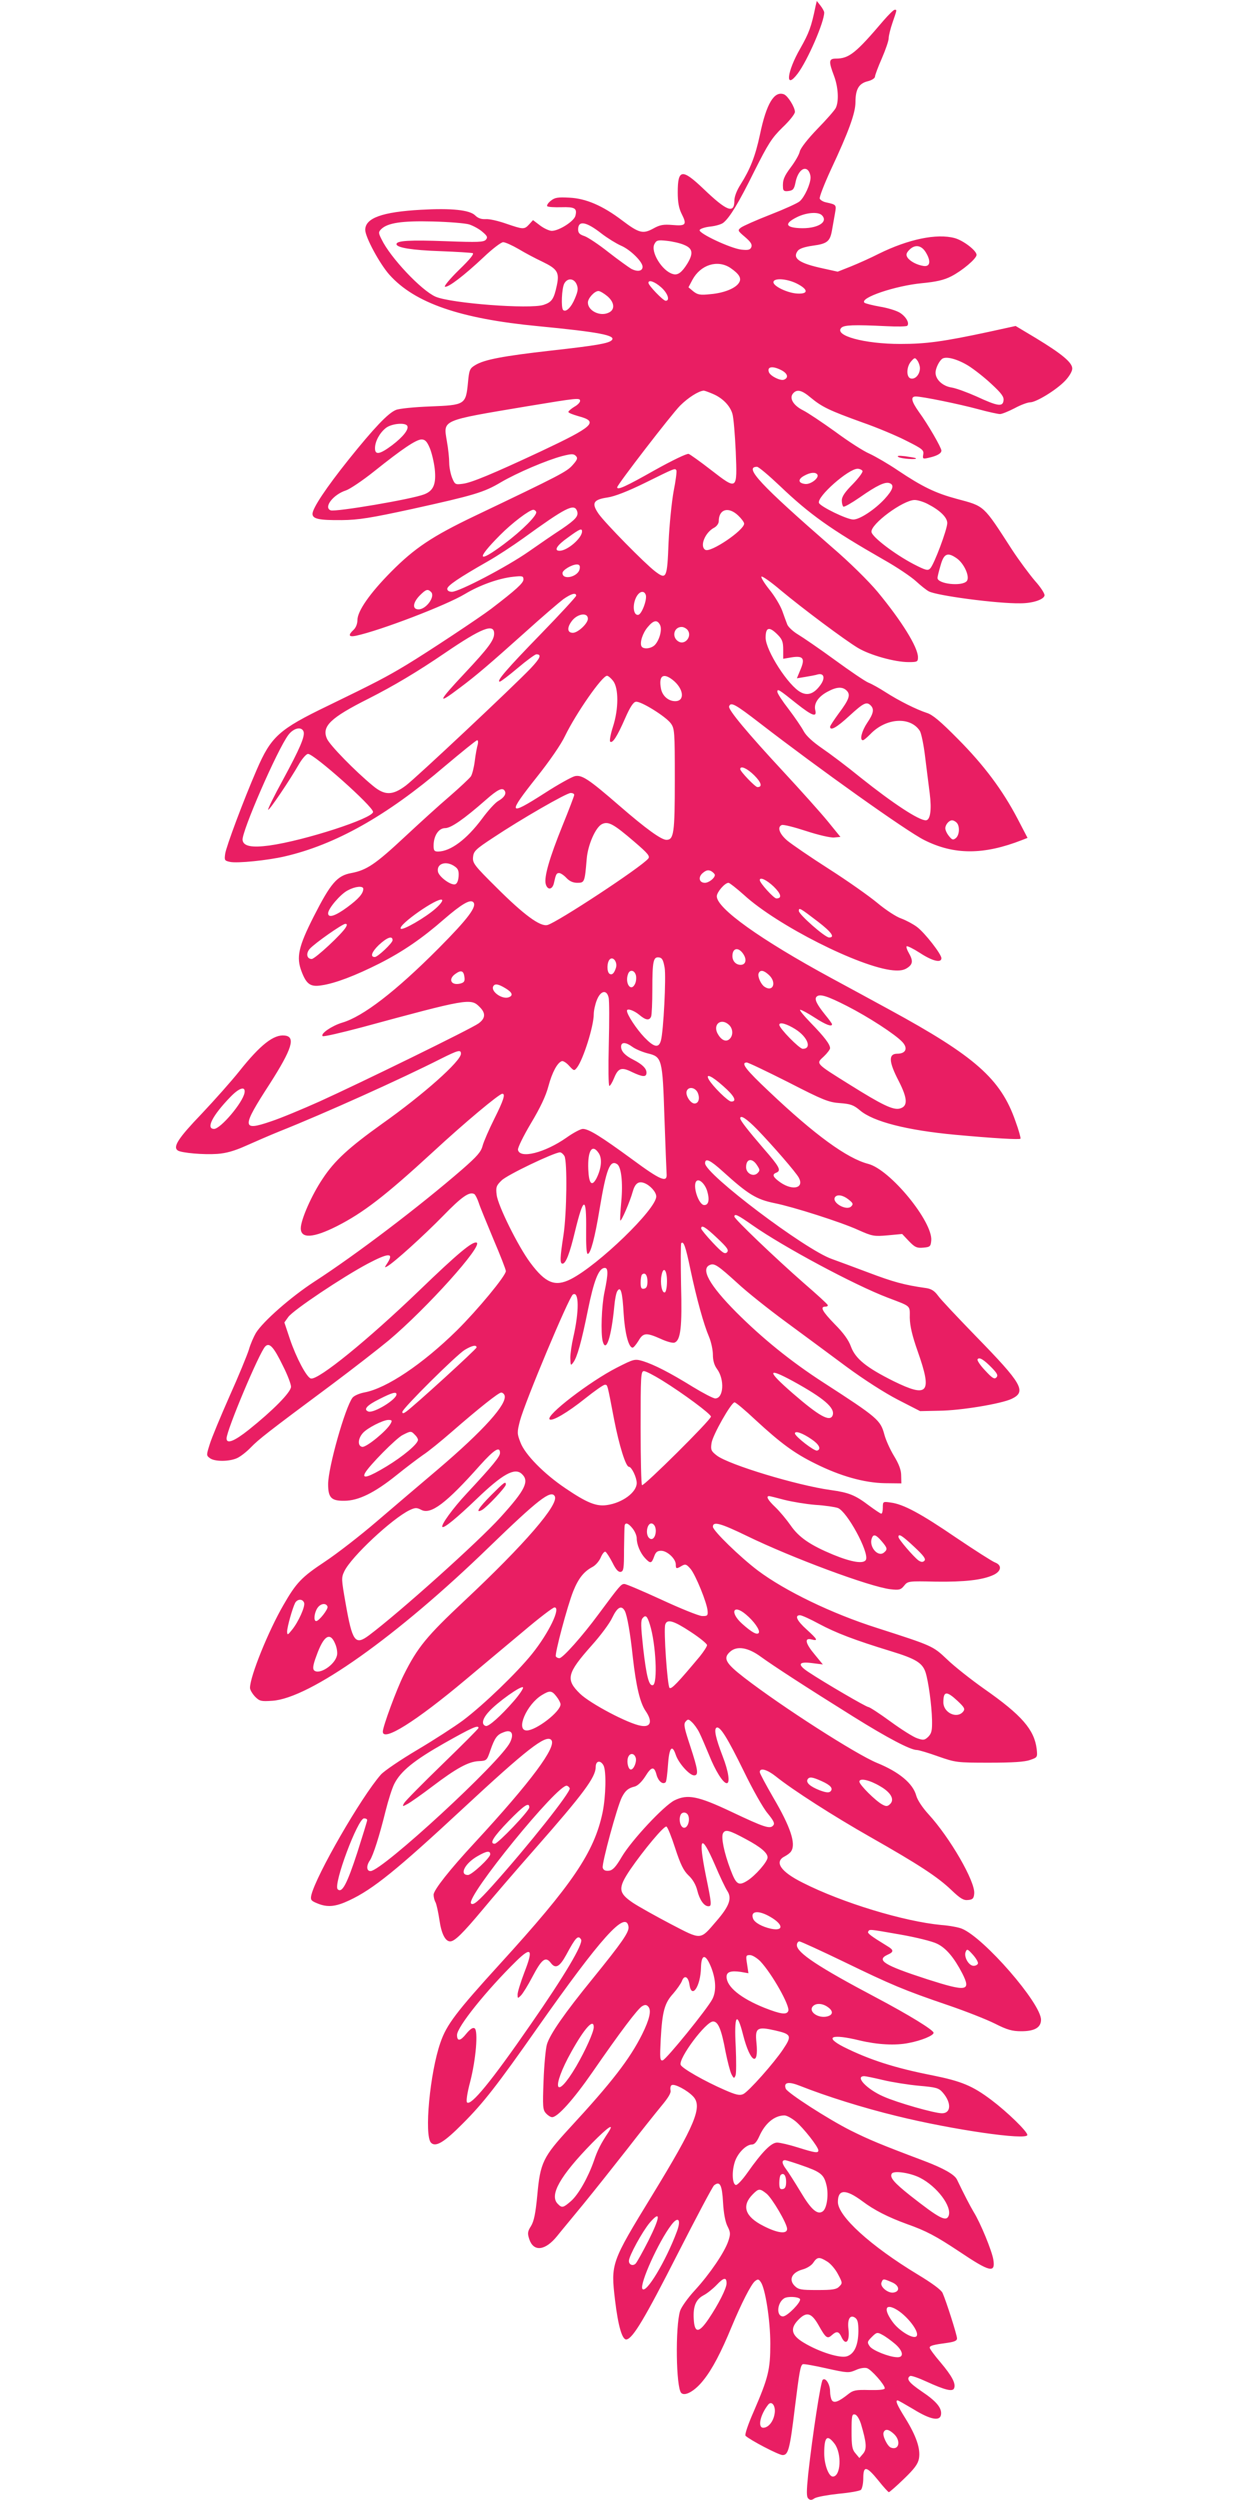 <?xml version="1.0" standalone="no"?>
<!DOCTYPE svg PUBLIC "-//W3C//DTD SVG 20010904//EN"
 "http://www.w3.org/TR/2001/REC-SVG-20010904/DTD/svg10.dtd">
<svg version="1.0" xmlns="http://www.w3.org/2000/svg"
 width="640pt" height="1280pt" viewBox="0 0 640 1280"
 preserveAspectRatio="xMidYMid meet">
<g transform="translate(0,1280) scale(0.1,-0.1)"
fill="#e91e63" stroke="none">
<path d="M4176 12770 c-22 -108 -34 -139 -78 -217 -70 -121 -80 -217 -14 -130
50 66 136 263 136 313 0 6 -9 22 -19 35 l-19 24 -6 -25z"/>
<path d="M4523 12694 c-141 -166 -176 -194 -243 -194 -37 0 -38 -14 -10 -88
22 -58 26 -131 9 -165 -6 -12 -48 -60 -94 -107 -50 -52 -85 -97 -90 -115 -3
-16 -24 -52 -45 -80 -36 -48 -44 -67 -41 -108 1 -14 8 -18 28 -15 23 3 29 9
36 44 10 52 40 83 62 64 8 -7 15 -24 15 -39 0 -33 -31 -101 -56 -122 -10 -9
-78 -40 -150 -68 -72 -28 -139 -58 -150 -66 -18 -14 -18 -16 20 -48 29 -25 38
-38 33 -52 -6 -14 -15 -17 -52 -13 -56 7 -218 83 -213 100 3 7 27 15 55 18 28
3 58 12 67 20 33 27 78 101 158 263 71 141 89 170 144 224 35 33 64 69 64 80
0 24 -36 82 -56 90 -50 19 -90 -47 -123 -206 -24 -112 -50 -177 -99 -255 -20
-31 -32 -63 -32 -83 0 -69 -38 -55 -157 59 -111 106 -133 103 -133 -17 0 -51
6 -82 20 -110 28 -55 22 -63 -46 -57 -47 4 -65 1 -99 -18 -53 -29 -73 -24
-159 41 -100 76 -186 113 -271 117 -59 3 -74 1 -95 -16 -14 -11 -22 -24 -18
-28 4 -4 37 -6 72 -5 69 2 82 -5 72 -44 -7 -28 -84 -77 -121 -77 -12 0 -39 12
-59 27 l-37 28 -20 -22 c-25 -27 -30 -26 -118 4 -40 14 -87 25 -105 23 -22 -1
-39 5 -53 19 -28 28 -121 38 -278 29 -197 -11 -285 -42 -285 -103 0 -37 74
-174 124 -230 130 -145 363 -225 761 -263 310 -30 402 -47 377 -72 -16 -16
-77 -27 -311 -53 -246 -28 -341 -46 -387 -74 -29 -17 -32 -25 -38 -90 -11
-113 -15 -115 -193 -122 -81 -3 -161 -11 -176 -18 -40 -16 -112 -92 -242 -254
-115 -144 -185 -249 -185 -278 0 -26 34 -33 150 -32 87 1 148 11 360 57 317
70 368 85 455 137 82 48 234 113 314 134 47 12 58 12 69 1 11 -11 9 -19 -16
-47 -30 -34 -60 -50 -504 -262 -215 -103 -305 -163 -425 -284 -110 -111 -173
-202 -173 -248 0 -19 -8 -39 -20 -50 -29 -27 -25 -38 13 -30 125 27 462 156
558 214 75 45 172 80 247 88 47 5 52 4 52 -14 0 -18 -37 -52 -165 -150 -59
-45 -326 -222 -432 -286 -106 -64 -162 -93 -403 -210 -253 -122 -292 -158
-366 -329 -68 -157 -156 -393 -161 -429 -5 -34 -3 -36 25 -42 37 -8 193 8 279
28 260 60 523 208 818 460 88 74 163 135 168 135 5 0 6 -10 3 -22 -4 -13 -11
-50 -15 -83 -4 -33 -13 -69 -20 -80 -8 -11 -57 -57 -110 -103 -53 -45 -156
-139 -230 -208 -150 -140 -194 -169 -272 -184 -73 -13 -106 -52 -193 -223 -78
-154 -90 -208 -62 -281 25 -66 46 -80 102 -71 70 10 174 50 297 112 120 61
219 129 331 227 88 76 133 103 149 87 21 -21 -26 -84 -178 -237 -220 -221
-387 -349 -493 -380 -53 -16 -113 -57 -100 -69 4 -4 94 17 200 45 541 147 559
150 603 105 33 -32 31 -59 -5 -85 -37 -27 -601 -303 -815 -400 -85 -38 -197
-85 -249 -102 -149 -51 -150 -31 -4 194 113 177 133 240 76 246 -56 7 -125
-47 -233 -183 -39 -49 -126 -147 -193 -218 -120 -125 -149 -170 -121 -188 20
-12 131 -22 201 -17 45 3 88 15 148 42 47 21 123 54 170 73 231 92 624 269
827 372 90 45 103 48 103 26 0 -38 -192 -209 -404 -359 -169 -121 -243 -188
-304 -281 -56 -83 -112 -210 -112 -254 0 -54 64 -50 185 11 135 69 244 152
494 382 160 148 337 296 353 296 17 0 6 -34 -41 -128 -27 -54 -54 -116 -60
-138 -8 -32 -29 -55 -103 -120 -219 -190 -545 -438 -760 -577 -118 -77 -261
-202 -298 -262 -11 -19 -28 -57 -36 -86 -9 -28 -53 -136 -99 -238 -45 -102
-91 -212 -101 -245 -18 -57 -18 -58 1 -72 24 -18 97 -18 138 0 18 8 50 33 71
55 41 42 81 74 416 323 107 80 238 182 290 225 195 164 487 489 450 501 -21 7
-95 -54 -294 -246 -262 -252 -515 -458 -554 -450 -21 4 -75 105 -108 203 l-28
84 20 28 c26 36 279 205 407 273 106 56 135 57 101 4 -16 -24 -16 -26 -2 -18
35 19 187 157 286 258 96 99 136 127 161 112 5 -4 15 -23 22 -44 6 -20 41
-104 75 -186 35 -82 64 -156 64 -164 0 -24 -145 -199 -251 -304 -176 -173
-360 -296 -472 -317 -27 -5 -54 -17 -62 -27 -38 -50 -125 -358 -125 -443 0
-69 16 -86 83 -85 72 0 155 41 267 131 47 38 108 84 135 103 28 18 94 72 148
119 140 122 240 201 253 201 7 0 14 -6 17 -13 17 -43 -106 -180 -342 -381 -85
-72 -225 -191 -310 -264 -86 -74 -206 -167 -268 -208 -119 -79 -146 -107 -212
-222 -77 -133 -171 -365 -171 -424 0 -10 12 -30 26 -45 23 -23 31 -25 88 -21
191 12 639 330 1111 788 249 241 315 293 335 260 25 -40 -154 -247 -462 -536
-194 -182 -240 -238 -311 -380 -36 -72 -107 -264 -107 -290 0 -54 169 52 424
266 82 69 215 180 295 247 80 68 152 123 160 123 34 0 -29 -131 -115 -238 -77
-96 -247 -260 -353 -340 -43 -32 -148 -100 -234 -151 -86 -51 -170 -108 -187
-127 -101 -115 -332 -516 -356 -617 -5 -24 -2 -29 30 -42 52 -22 94 -18 164
15 122 57 244 156 582 470 324 301 424 380 452 352 32 -32 -103 -214 -392
-527 -127 -137 -210 -242 -210 -266 0 -11 4 -29 10 -39 5 -10 14 -51 20 -91
10 -70 30 -109 55 -109 23 0 65 42 163 159 53 64 175 206 272 316 248 282 310
366 310 418 0 32 24 37 40 8 15 -29 12 -159 -5 -242 -43 -203 -154 -367 -525
-774 -224 -246 -274 -312 -305 -403 -54 -154 -84 -477 -48 -513 24 -24 68 3
163 99 105 105 176 196 380 487 327 465 455 608 468 520 4 -27 -34 -81 -183
-265 -145 -178 -220 -286 -235 -338 -6 -21 -14 -103 -17 -185 -5 -133 -4 -149
12 -167 10 -11 24 -20 32 -20 28 0 109 90 206 230 143 207 234 328 256 339 14
8 22 7 31 -4 16 -19 5 -65 -32 -140 -64 -128 -156 -247 -372 -481 -136 -148
-150 -177 -165 -343 -9 -94 -17 -133 -32 -158 -18 -28 -19 -38 -9 -68 22 -66
82 -59 143 17 19 24 80 97 134 163 54 66 154 192 223 280 68 88 148 188 176
222 36 43 51 68 47 81 -2 11 0 23 6 26 14 9 80 -26 110 -58 49 -52 11 -144
-210 -506 -211 -345 -212 -349 -190 -537 16 -134 37 -205 59 -201 33 6 94 109
262 439 95 186 178 343 186 350 30 24 41 3 46 -88 3 -56 12 -101 23 -122 15
-30 16 -39 4 -75 -19 -57 -94 -168 -172 -253 -36 -39 -69 -86 -75 -105 -25
-82 -21 -393 6 -420 19 -19 71 11 114 66 45 56 90 142 144 273 50 120 99 216
119 233 15 12 19 12 30 -4 23 -31 49 -196 49 -316 0 -133 -10 -173 -85 -347
-28 -63 -47 -119 -42 -124 21 -21 170 -99 190 -99 29 0 37 29 63 245 23 184
28 213 40 220 4 3 59 -7 121 -21 108 -24 115 -24 150 -9 21 10 46 14 58 10 22
-7 91 -85 91 -103 0 -7 -27 -10 -79 -9 -69 2 -83 -1 -108 -21 -49 -39 -73 -48
-84 -31 -5 8 -9 28 -9 45 0 37 -24 74 -38 59 -10 -10 -52 -282 -74 -482 -9
-89 -9 -116 0 -125 10 -10 17 -10 33 1 12 7 67 17 123 23 55 5 107 14 114 20
6 6 12 32 12 59 0 66 16 64 77 -11 26 -33 51 -60 54 -60 3 0 38 30 77 68 53
51 72 76 77 104 9 49 -13 115 -70 207 -43 69 -52 91 -39 91 3 0 40 -21 82 -46
86 -53 135 -62 140 -27 5 34 -23 68 -99 119 -66 45 -81 65 -59 79 5 3 43 -10
84 -29 94 -43 134 -53 141 -34 10 24 -11 63 -69 132 -31 36 -56 70 -56 76 0
10 18 15 93 25 34 5 47 11 47 22 0 18 -56 193 -74 233 -7 16 -55 51 -128 95
-241 146 -408 298 -408 371 0 66 40 67 125 4 61 -46 132 -82 228 -117 99 -35
148 -61 270 -142 155 -104 184 -111 173 -41 -7 45 -66 189 -101 245 -20 34
-48 88 -85 165 -12 26 -68 58 -168 96 -231 87 -282 109 -377 156 -115 58 -323
192 -332 214 -12 33 14 38 74 14 134 -53 321 -112 494 -154 283 -70 669 -126
669 -97 0 18 -103 118 -184 179 -97 73 -153 96 -301 126 -194 38 -324 80 -456
146 -101 52 -62 68 82 33 92 -22 184 -27 252 -13 64 12 127 38 127 52 0 14
-125 91 -297 182 -293 155 -403 228 -403 267 0 10 6 19 13 19 6 0 109 -47 227
-104 243 -118 309 -146 535 -223 88 -30 195 -72 239 -94 63 -32 89 -39 135
-39 68 0 101 19 101 59 0 84 -292 420 -405 466 -16 7 -64 16 -105 19 -192 18
-508 114 -709 216 -115 57 -149 108 -92 136 13 7 28 18 32 26 25 38 -4 125
-91 273 -38 66 -70 125 -70 132 0 24 38 13 82 -22 87 -70 298 -205 483 -310
250 -142 346 -205 416 -272 46 -44 63 -54 86 -51 23 2 29 8 31 33 6 61 -124
286 -234 406 -31 34 -57 73 -63 96 -17 62 -88 121 -201 167 -107 44 -486 287
-679 436 -97 75 -110 100 -73 133 35 32 93 22 158 -26 65 -47 226 -152 476
-308 170 -106 289 -169 322 -169 10 0 60 -15 110 -33 89 -31 95 -32 261 -32
118 0 182 4 209 14 38 13 38 14 34 55 -12 100 -76 174 -269 309 -68 48 -154
116 -190 151 -73 69 -73 69 -359 161 -230 73 -470 189 -610 294 -90 68 -230
204 -230 224 0 29 38 19 174 -47 230 -112 628 -260 735 -273 45 -5 53 -3 70
18 19 24 22 24 162 21 147 -2 240 8 297 35 39 19 43 49 7 63 -14 5 -103 62
-198 126 -183 125 -272 173 -337 181 -39 6 -40 5 -40 -26 0 -17 -3 -31 -8 -31
-4 0 -32 19 -62 41 -71 54 -103 67 -197 80 -173 24 -519 129 -582 176 -30 23
-33 30 -28 64 5 40 101 209 118 209 6 0 54 -40 107 -90 129 -119 199 -171 307
-224 128 -64 250 -98 355 -100 l85 -1 -1 41 c0 28 -12 59 -37 100 -20 33 -42
82 -49 109 -20 74 -33 86 -313 267 -167 108 -312 226 -445 359 -139 140 -185
224 -134 243 22 9 41 -4 139 -93 48 -45 160 -134 247 -198 88 -65 228 -168
311 -230 91 -67 197 -135 265 -170 l113 -58 97 2 c112 1 320 36 372 61 77 37
54 77 -184 321 -94 97 -182 190 -194 208 -17 23 -33 34 -60 38 -114 16 -170
32 -297 80 -77 29 -161 60 -186 69 -137 48 -649 435 -649 490 0 29 26 17 91
-42 130 -118 172 -143 264 -162 96 -19 343 -98 428 -137 74 -33 82 -34 152
-28 l74 7 35 -37 c30 -31 40 -36 73 -33 35 3 38 6 41 36 9 96 -210 364 -323
393 -108 28 -273 148 -507 370 -119 112 -147 148 -115 149 6 1 102 -45 213
-101 179 -92 207 -103 265 -107 54 -4 70 -10 102 -37 68 -58 240 -102 487
-125 196 -18 331 -26 335 -20 2 3 -9 44 -26 90 -75 216 -207 332 -644 570 -93
51 -228 124 -300 163 -361 196 -585 356 -585 418 0 21 41 69 60 69 5 0 41 -28
79 -62 170 -156 594 -370 763 -386 34 -3 55 0 73 12 29 19 31 37 8 77 -9 15
-14 31 -11 34 3 3 34 -12 68 -34 64 -42 110 -53 110 -27 0 21 -85 130 -125
160 -20 15 -56 34 -80 43 -25 8 -80 44 -123 80 -42 35 -154 114 -248 174 -94
60 -190 126 -213 145 -41 35 -53 70 -28 80 8 3 64 -11 125 -31 61 -20 125 -35
143 -33 l32 3 -65 80 c-36 44 -139 159 -228 255 -181 195 -283 317 -277 333 8
25 31 12 158 -86 299 -231 749 -552 841 -598 153 -77 304 -77 501 0 l28 11
-51 98 c-77 147 -172 274 -305 408 -89 90 -130 125 -160 134 -52 17 -141 61
-211 106 -31 20 -70 42 -88 49 -17 7 -95 60 -173 117 -78 57 -163 115 -188
130 -25 15 -49 38 -54 50 -5 13 -17 45 -26 71 -10 27 -39 76 -67 110 -27 34
-44 63 -39 65 6 2 50 -29 98 -70 114 -95 327 -254 395 -295 61 -37 189 -73
260 -73 45 0 48 2 48 25 0 51 -83 185 -207 335 -46 55 -144 152 -234 229 -366
319 -452 411 -383 411 8 0 60 -44 117 -98 153 -146 258 -221 532 -378 66 -37
140 -87 165 -110 25 -23 54 -46 66 -52 42 -22 351 -63 468 -61 63 0 120 19
124 40 2 9 -20 43 -49 75 -28 33 -81 104 -117 159 -150 232 -139 222 -284 261
-108 29 -176 62 -300 145 -50 34 -116 72 -146 86 -31 13 -110 64 -176 113 -67
48 -140 97 -164 109 -50 25 -72 62 -52 86 20 24 45 18 91 -21 58 -48 96 -66
262 -126 78 -27 182 -71 230 -96 80 -40 88 -47 84 -69 -4 -22 -2 -24 27 -17
42 9 66 22 66 37 0 15 -69 135 -116 199 -38 54 -43 78 -15 78 32 0 219 -38
319 -65 51 -14 102 -25 112 -25 10 0 44 14 75 30 31 17 67 30 79 30 31 0 134
63 179 110 22 23 37 49 37 63 0 31 -53 75 -188 157 l-102 61 -137 -30 c-233
-50 -321 -62 -453 -62 -185 0 -342 43 -302 83 14 14 64 16 229 8 56 -3 104 -2
108 2 13 13 -6 47 -38 67 -18 11 -64 25 -102 31 -39 7 -74 16 -79 20 -26 25
158 87 294 100 73 7 113 16 150 35 57 29 130 91 130 110 0 22 -68 74 -112 86
-92 25 -238 -6 -388 -80 -41 -21 -106 -50 -143 -65 l-68 -27 -77 17 c-120 26
-156 51 -128 89 8 12 35 21 77 27 75 10 89 22 99 80 4 24 11 62 15 85 8 45 8
45 -46 57 -15 3 -29 12 -32 19 -3 7 23 74 57 148 92 196 126 291 126 346 0 67
18 96 63 107 21 5 37 16 37 24 0 7 16 50 35 93 19 44 35 90 35 103 0 13 9 49
20 81 23 67 23 65 11 65 -6 0 -31 -25 -58 -56z m-315 -996 c36 -36 -26 -71
-116 -66 -71 4 -76 24 -12 56 48 24 109 29 128 10z m-1806 -47 c21 -7 51 -23
68 -38 25 -21 28 -28 18 -40 -11 -13 -40 -14 -204 -8 -186 7 -254 3 -254 -15
0 -18 79 -31 225 -36 83 -3 157 -8 165 -10 9 -3 -13 -31 -70 -86 -47 -46 -78
-84 -72 -86 17 -5 98 57 198 151 45 43 90 77 100 77 11 0 46 -16 79 -35 33
-20 88 -49 122 -65 77 -37 88 -55 74 -121 -15 -71 -26 -86 -68 -100 -70 -23
-475 8 -553 42 -73 32 -232 201 -276 293 -17 33 -17 38 -2 53 33 32 106 43
263 39 83 -2 167 -9 187 -15z m678 -47 c30 -23 75 -51 100 -62 47 -20 110 -82
110 -108 0 -22 -25 -27 -57 -11 -15 9 -68 47 -118 86 -49 39 -105 76 -122 82
-25 8 -33 16 -33 34 0 48 41 41 120 -21z m423 -58 c44 -18 48 -43 16 -96 -28
-45 -49 -61 -74 -53 -55 15 -116 115 -94 154 10 19 17 21 63 16 29 -3 69 -12
89 -21z m1237 -38 c27 -44 23 -74 -10 -70 -35 5 -71 24 -84 44 -8 13 -6 22 8
37 29 31 63 27 86 -11z m-1000 -80 c45 -31 58 -53 44 -75 -17 -29 -77 -53
-145 -59 -55 -6 -67 -3 -89 14 l-25 21 20 38 c42 78 129 105 195 61z m-788
-83 c9 -21 8 -34 -8 -72 -19 -47 -47 -74 -61 -60 -11 12 -7 110 6 135 16 30
49 28 63 -3z m1128 3 c59 -30 60 -54 3 -51 -49 2 -123 37 -123 58 0 23 68 19
120 -7z m-695 -19 c34 -30 47 -69 23 -69 -12 0 -88 78 -88 92 0 17 31 7 65
-23z m-276 -45 c38 -32 41 -70 7 -85 -44 -21 -106 10 -106 52 0 22 34 59 54
59 8 0 28 -12 45 -26z m1601 -369 c0 -31 -23 -58 -46 -53 -25 5 -24 61 2 89
17 19 19 19 31 3 7 -10 13 -27 13 -39z m247 13 c29 -18 83 -60 119 -94 52 -48
65 -66 62 -85 -4 -33 -30 -29 -138 21 -47 21 -104 42 -128 46 -46 7 -82 41
-82 76 0 22 18 59 34 71 20 14 77 -1 133 -35z m-957 -23 c33 -17 39 -39 14
-49 -18 -7 -69 18 -77 38 -11 29 18 34 63 11z m-352 -121 c51 -21 90 -61 102
-103 6 -20 13 -107 17 -193 8 -200 9 -199 -127 -94 -54 42 -106 79 -114 82 -9
3 -84 -33 -177 -85 -145 -82 -189 -102 -189 -86 0 13 279 375 322 418 42 42
95 75 121 77 4 0 24 -7 45 -16z m-678 -37 c0 -7 -13 -21 -30 -30 -16 -10 -30
-22 -30 -26 0 -5 24 -14 52 -22 105 -28 79 -52 -195 -181 -244 -114 -354 -160
-398 -165 -37 -5 -40 -4 -54 30 -8 20 -15 55 -15 77 0 23 -5 73 -12 111 -18
111 -35 104 412 179 260 43 270 44 270 27z m-885 -127 c10 -17 -20 -56 -78
-100 -63 -47 -87 -51 -87 -15 0 35 24 79 56 104 28 22 98 29 109 11z m115
-113 c10 -23 22 -73 26 -109 8 -77 -7 -111 -54 -129 -63 -25 -454 -91 -479
-82 -38 15 13 81 78 102 19 6 85 50 145 98 145 116 214 162 242 163 18 0 28
-10 42 -43z m1263 -115 c3 -4 -3 -52 -14 -107 -10 -55 -22 -174 -26 -263 -7
-184 -11 -191 -68 -148 -54 41 -257 248 -290 295 -38 55 -28 73 46 84 35 5
103 31 194 76 150 74 151 75 158 63z m953 -3 c3 -6 -19 -36 -50 -68 -40 -40
-56 -64 -56 -83 0 -15 4 -29 8 -32 5 -3 43 19 85 48 87 61 130 81 152 72 25
-9 17 -34 -26 -81 -50 -54 -127 -105 -160 -105 -33 0 -168 66 -176 85 -11 32
151 175 198 175 10 0 21 -5 25 -11z m-231 -19 c10 -17 -34 -51 -62 -48 -37 4
-39 24 -6 42 32 18 59 20 68 6z m564 -150 c63 -32 101 -69 101 -98 0 -32 -67
-211 -87 -232 -12 -13 -22 -11 -86 22 -97 51 -211 138 -215 164 -6 40 162 164
221 164 15 0 45 -9 66 -20z m-1795 -35 c10 -26 -4 -43 -77 -93 -40 -26 -116
-78 -170 -116 -110 -77 -356 -206 -393 -206 -15 0 -24 6 -24 15 0 16 57 55
206 140 48 27 130 81 183 119 218 158 260 179 275 141z m-209 -5 c9 -15 -70
-95 -165 -166 -135 -101 -145 -80 -21 45 62 63 152 131 172 131 4 0 11 -4 14
-10z m1034 -19 c17 -16 31 -35 31 -42 0 -34 -173 -151 -199 -134 -30 18 -1 90
47 114 12 7 22 21 22 32 0 62 49 77 99 30z m-799 -82 c0 -34 -75 -99 -115 -99
-31 0 -14 28 43 68 60 44 72 49 72 31z m1919 -138 c38 -27 68 -95 51 -116 -24
-29 -150 -15 -150 16 0 6 7 35 16 65 17 61 36 68 83 35z m-1931 -53 c-6 -41
-88 -61 -88 -22 0 15 46 43 73 44 13 0 18 -6 15 -22z m-761 -119 c23 -23 -25
-89 -64 -89 -33 0 -30 34 6 71 32 32 41 35 58 18z m1099 -14 c9 -22 -20 -100
-38 -103 -23 -4 -31 42 -14 83 15 36 42 46 52 20z m-356 -5 c0 -5 -80 -92
-179 -194 -177 -182 -232 -246 -212 -246 5 0 47 32 92 70 46 39 89 70 95 70
29 0 20 -20 -29 -72 -92 -96 -587 -561 -639 -600 -68 -51 -108 -52 -169 -1
-90 74 -222 209 -235 241 -28 63 18 107 213 205 128 65 248 136 393 235 185
126 250 152 250 98 0 -34 -31 -75 -149 -201 -141 -150 -147 -168 -26 -76 82
61 153 122 335 285 85 77 173 152 194 168 40 28 66 36 66 18z m60 -118 c0 -24
-51 -72 -77 -72 -28 0 -31 25 -7 58 28 40 84 49 84 14z m369 -31 c12 -22 -1
-75 -25 -102 -18 -20 -59 -25 -69 -9 -11 18 5 69 32 100 29 35 48 38 62 11z
m141 -26 c26 -32 -13 -81 -47 -59 -35 22 -23 74 17 74 10 0 23 -7 30 -15z
m461 -24 c24 -24 29 -38 29 -77 l0 -47 41 7 c61 10 72 -4 48 -61 l-19 -46 42
7 c24 4 53 9 65 13 33 8 39 -20 13 -55 -32 -44 -64 -55 -99 -37 -64 32 -181
215 -181 280 0 54 18 59 61 16z m-842 -237 c29 -37 29 -144 -1 -236 -12 -37
-18 -71 -14 -75 12 -11 36 26 77 120 25 57 42 83 55 84 25 4 152 -75 178 -110
20 -27 21 -41 21 -290 0 -273 -5 -307 -43 -307 -26 0 -104 56 -240 174 -159
138 -193 160 -229 152 -16 -4 -85 -42 -153 -86 -189 -121 -194 -111 -41 82 63
79 124 167 144 210 57 117 190 308 215 308 6 0 20 -12 31 -26z m305 5 c57 -45
64 -109 13 -109 -35 0 -66 27 -73 65 -12 65 11 82 60 44z m891 -55 c21 -21 13
-45 -41 -117 -24 -33 -44 -63 -44 -68 0 -23 34 -4 99 56 73 67 88 74 109 53
19 -19 14 -42 -18 -89 -28 -42 -40 -89 -22 -89 5 0 21 14 38 31 80 84 206 92
254 16 7 -12 19 -69 26 -127 7 -58 18 -143 24 -191 11 -86 3 -139 -20 -139
-36 0 -166 85 -334 219 -66 54 -155 121 -196 149 -48 33 -82 64 -95 88 -11 21
-46 72 -77 113 -32 41 -58 81 -58 89 0 17 7 13 98 -60 81 -64 106 -73 96 -33
-8 33 16 69 64 94 46 25 76 26 97 5z m-2781 -209 c9 -24 -19 -88 -105 -247
-45 -82 -79 -151 -76 -154 5 -5 109 148 161 239 16 26 35 47 43 47 31 0 333
-269 333 -297 0 -33 -351 -147 -531 -172 -90 -12 -133 -4 -137 28 -6 40 178
464 235 539 26 34 66 44 77 17z m2308 -225 c36 -36 43 -60 16 -60 -11 0 -88
80 -88 92 0 20 36 4 72 -32z m-1278 -79 c10 -15 -3 -35 -33 -52 -16 -9 -53
-50 -83 -91 -79 -106 -161 -167 -225 -168 -19 0 -23 5 -23 30 0 51 26 90 59
90 30 0 95 45 209 145 60 53 85 65 96 46z m356 -21 c0 -5 -27 -76 -60 -157
-67 -166 -95 -263 -86 -299 9 -33 34 -30 42 4 10 46 13 52 27 52 7 0 24 -11
37 -25 16 -17 34 -25 56 -25 37 0 38 3 48 123 6 72 46 163 79 178 32 15 59 0
165 -91 70 -60 81 -74 71 -86 -36 -44 -468 -328 -516 -340 -37 -10 -122 53
-261 192 -114 113 -123 125 -120 156 3 30 13 40 103 99 141 94 375 229 397
229 10 0 18 -4 18 -10z m1958 -142 c17 -17 15 -63 -4 -79 -14 -11 -19 -10 -35
10 -11 13 -19 31 -19 40 0 19 19 41 35 41 6 0 16 -5 23 -12z m-2570 -224 c18
-12 22 -24 20 -52 -2 -24 -9 -38 -19 -40 -24 -4 -84 41 -87 67 -6 41 44 55 86
25z m1332 -44 c0 -16 -31 -40 -51 -40 -30 0 -36 30 -10 51 17 14 27 16 42 9
10 -6 19 -15 19 -20z m301 -59 c39 -38 44 -61 14 -61 -13 0 -85 79 -85 94 0
17 34 2 71 -33z m-2101 -12 c0 -24 -25 -52 -82 -94 -61 -45 -98 -57 -98 -31 0
24 63 98 100 117 38 21 80 25 80 8z m370 -101 c-52 -46 -168 -113 -178 -103
-17 18 189 162 211 148 6 -4 -9 -24 -33 -45z m1958 -67 c69 -53 89 -81 57 -81
-21 0 -155 118 -155 136 0 19 5 16 98 -55z m-2417 -28 c-17 -32 -158 -163
-175 -163 -25 0 -31 28 -10 52 26 29 166 127 182 128 9 0 10 -5 3 -17z m239
-67 c0 -14 -76 -86 -91 -86 -25 0 -16 26 20 61 43 40 71 50 71 25z m1796 -71
c19 -29 12 -55 -14 -55 -24 0 -42 19 -42 45 0 42 31 48 56 10z m-652 -69 c-9
-29 -20 -40 -33 -32 -15 10 -14 59 1 74 17 17 40 -14 32 -42z m249 -1 c8 -48
-6 -325 -19 -372 -11 -41 -35 -36 -85 16 -40 42 -89 116 -89 136 0 14 35 2 62
-20 34 -29 53 -32 62 -9 3 9 6 70 6 137 0 147 5 169 34 165 16 -2 22 -13 29
-53z m-1025 -48 c3 -21 -2 -28 -22 -33 -47 -11 -63 23 -24 50 29 21 42 16 46
-17z m878 9 c3 -13 1 -34 -6 -46 -21 -40 -52 8 -34 54 9 24 33 19 40 -8z m681
2 c41 -38 21 -90 -23 -60 -18 12 -36 52 -30 68 8 20 26 17 53 -8z m-1349 -68
c35 -21 41 -37 17 -46 -34 -13 -95 31 -79 57 8 14 26 11 62 -11z m528 -47 c4
-14 4 -122 1 -240 -3 -117 -2 -213 3 -213 4 0 15 18 24 40 21 52 38 58 92 31
55 -26 74 -27 74 -3 0 22 -22 43 -67 66 -42 21 -63 43 -63 67 0 25 24 24 58
-1 15 -11 50 -26 77 -33 75 -18 77 -26 87 -332 5 -143 10 -271 11 -285 4 -48
-31 -33 -176 74 -160 117 -222 156 -253 156 -11 0 -49 -20 -84 -45 -110 -77
-239 -110 -248 -62 -2 10 28 71 66 135 48 80 77 141 90 191 19 71 46 121 69
128 6 2 23 -8 37 -24 25 -27 26 -27 41 -8 32 43 85 211 85 272 0 18 7 51 16
73 19 48 50 55 60 13z m1221 -44 c108 -55 247 -145 283 -184 30 -32 18 -60
-26 -60 -46 0 -44 -41 7 -139 47 -92 48 -131 5 -142 -34 -8 -90 19 -253 121
-181 113 -176 108 -135 146 17 16 32 36 32 42 0 20 -29 58 -99 130 -36 37 -60
67 -54 67 7 0 40 -18 74 -40 57 -37 89 -49 89 -34 0 3 -15 24 -34 47 -46 57
-57 82 -45 94 16 16 54 4 156 -48z m-605 -96 c22 -20 23 -56 2 -74 -19 -16
-43 -3 -61 31 -23 47 20 79 59 43z m341 -23 c63 -40 85 -100 37 -100 -17 0
-120 105 -120 123 0 16 39 5 83 -23z m-370 -291 c57 -50 72 -79 41 -79 -16 0
-95 78 -115 113 -19 34 16 18 74 -34z m-2451 -34 c-9 -51 -123 -185 -156 -185
-43 0 -9 68 83 163 46 48 79 58 73 22z m2320 1 c13 -29 5 -56 -16 -56 -21 0
-48 43 -40 64 9 24 43 19 56 -8z m304 -188 c81 -84 200 -221 214 -248 28 -52
-29 -68 -93 -25 -40 28 -46 42 -22 51 26 11 17 29 -65 123 -80 93 -120 144
-120 155 0 20 33 -2 86 -56z m-810 -123 c18 -28 13 -78 -12 -128 -24 -45 -39
-28 -42 46 -4 96 20 134 54 82z m-176 -14 c15 -29 12 -292 -5 -405 -18 -116
-19 -146 -5 -146 17 0 37 52 64 165 44 181 59 183 57 6 -1 -77 2 -121 8 -121
15 0 37 84 61 230 34 204 53 253 89 230 22 -13 31 -95 22 -192 -5 -51 -7 -95
-5 -97 5 -6 50 98 63 146 12 43 29 57 59 46 30 -11 62 -46 62 -69 0 -65 -296
-351 -437 -423 -81 -41 -130 -21 -208 84 -62 83 -166 293 -172 347 -5 39 -2
48 25 74 27 28 268 143 299 144 7 0 17 -9 23 -19z m986 -47 c15 -23 16 -27 2
-41 -21 -20 -58 -1 -58 31 0 44 31 49 56 10z m-255 -133 c13 -44 7 -71 -15
-71 -29 0 -62 101 -40 123 14 14 44 -15 55 -52z m723 -42 c24 -19 26 -24 14
-36 -24 -24 -100 19 -83 47 10 16 40 12 69 -11z m-493 -131 c158 -111 523
-307 694 -372 123 -47 113 -38 113 -103 1 -42 12 -91 41 -173 75 -213 54 -239
-125 -151 -138 69 -194 114 -217 176 -12 34 -39 71 -83 115 -64 66 -77 90 -48
90 9 0 14 4 12 8 -1 5 -57 56 -123 113 -147 129 -355 328 -355 340 0 17 17 9
91 -43z m-179 -67 c52 -49 61 -62 50 -73 -11 -11 -24 -2 -73 50 -32 34 -59 67
-59 72 0 21 22 8 82 -49z m-137 -161 c32 -151 68 -281 95 -344 11 -26 20 -68
20 -92 0 -30 7 -54 21 -73 40 -54 34 -151 -9 -151 -10 0 -62 27 -116 60 -118
73 -197 113 -254 131 -42 12 -45 12 -135 -34 -137 -70 -364 -244 -343 -264 12
-12 91 34 181 106 49 39 94 71 102 71 14 0 12 6 47 -177 26 -134 60 -243 76
-243 14 0 40 -55 40 -83 0 -48 -74 -102 -153 -113 -54 -8 -103 12 -212 86
-110 74 -207 173 -230 234 -18 46 -18 52 -3 111 26 98 251 634 271 647 32 20
33 -85 2 -220 -8 -35 -15 -82 -15 -105 1 -39 2 -41 15 -23 20 26 42 105 75
268 30 148 54 211 83 216 22 4 22 -27 2 -123 -15 -71 -20 -211 -9 -253 17 -61
44 22 59 178 3 36 10 72 16 80 17 27 26 -6 32 -115 6 -98 25 -175 46 -175 5 0
18 16 30 35 24 42 40 43 114 10 30 -14 62 -23 71 -19 31 12 39 80 33 296 -2
114 -2 209 1 213 12 12 22 -15 47 -135z m-120 -60 c0 -30 -5 -55 -11 -57 -15
-5 -25 48 -17 87 9 49 28 29 28 -30z m-100 -1 c0 -24 -5 -35 -17 -37 -14 -3
-18 4 -18 31 0 18 3 37 7 41 15 14 28 -2 28 -35z m-1866 -433 c23 -45 41 -93
41 -106 0 -28 -93 -122 -217 -221 -73 -58 -113 -74 -113 -44 0 42 168 441 198
471 21 22 43 -1 91 -100z m991 95 c0 -8 -321 -301 -361 -329 -14 -10 -19 -10
-19 -1 0 17 277 292 320 318 37 22 60 27 60 12z m2639 -105 c28 -29 32 -39 22
-49 -10 -10 -21 -3 -57 36 -25 26 -42 52 -39 57 8 14 32 -1 74 -44z m-1690
-63 c110 -68 251 -173 251 -186 0 -17 -345 -359 -353 -351 -4 4 -7 137 -7 296
0 262 1 288 17 288 9 0 50 -21 92 -47z m670 -4 c160 -88 218 -138 204 -176
-14 -35 -70 -3 -205 114 -132 115 -132 134 1 62z m-2029 -68 c0 -27 -117 -98
-144 -88 -27 10 -8 32 57 64 65 33 87 39 87 24z m-30 -150 c-19 -36 -124 -122
-145 -119 -25 4 -23 42 3 71 23 26 102 66 130 67 19 0 21 -3 12 -19z m124 -57
c9 -8 16 -20 16 -26 0 -21 -77 -85 -161 -136 -91 -55 -127 -66 -110 -34 19 36
161 180 193 195 41 21 43 21 62 1z m2031 -23 c39 -26 51 -51 29 -58 -14 -5
-114 73 -114 88 0 15 39 2 85 -30z m-1595 -70 c0 -19 -36 -63 -169 -206 -73
-78 -135 -164 -126 -173 8 -8 75 47 175 143 133 128 195 162 231 129 41 -37
19 -82 -109 -223 -113 -125 -518 -488 -673 -604 -71 -53 -85 -33 -120 167 -21
120 -22 128 -6 161 35 74 245 270 334 313 28 13 36 14 59 2 49 -27 128 32 302
228 73 81 102 99 102 63z m1455 -240 c39 -10 111 -22 160 -26 50 -3 101 -11
115 -16 47 -18 159 -224 144 -264 -10 -24 -73 -14 -168 25 -118 49 -176 89
-218 150 -21 30 -56 72 -78 93 -38 36 -50 57 -32 57 4 0 39 -9 77 -19z m-776
-147 c12 -15 21 -37 21 -50 0 -32 18 -75 42 -101 28 -30 34 -29 47 7 8 23 16
30 36 30 31 0 75 -41 75 -70 0 -23 3 -24 31 -7 18 10 23 9 44 -15 26 -30 86
-177 88 -217 2 -23 -2 -26 -29 -25 -17 1 -109 38 -206 83 -96 44 -182 81 -191
81 -17 0 -23 -7 -132 -154 -84 -114 -184 -226 -201 -226 -7 0 -15 4 -18 9 -7
11 59 259 89 334 27 67 55 101 98 124 16 8 35 30 43 49 8 19 19 32 24 29 6 -4
22 -29 36 -56 17 -35 30 -49 42 -47 15 3 17 18 17 113 1 61 2 116 3 123 3 19
19 14 41 -14z m116 6 c8 -26 -3 -60 -20 -60 -8 0 -17 9 -20 20 -8 26 3 60 20
60 8 0 17 -9 20 -20z m1159 -71 c30 -35 31 -42 12 -58 -31 -26 -79 31 -62 74
8 22 21 18 50 -16z m167 -29 c47 -44 61 -62 52 -71 -8 -8 -16 -8 -31 2 -25 19
-102 108 -102 120 0 19 19 7 81 -51z m-3124 -286 c7 -18 -29 -99 -63 -140 -21
-26 -23 -27 -24 -8 0 23 27 119 41 147 12 21 38 22 46 1z m120 -20 c4 -13 -44
-74 -58 -74 -15 0 -10 44 7 68 16 23 44 26 51 6z m1522 -22 c12 -23 28 -113
41 -237 17 -150 37 -234 66 -276 36 -53 26 -84 -24 -75 -64 10 -259 113 -312
164 -75 73 -68 104 60 248 44 49 92 113 105 142 26 54 47 65 64 34z m620 -18
c41 -34 74 -81 66 -94 -8 -13 -36 2 -86 47 -64 58 -45 102 20 47z m-491 -54
c30 -97 40 -299 15 -308 -20 -6 -33 42 -50 190 -12 112 -13 141 -3 153 16 19
24 11 38 -35z m865 6 c88 -47 182 -83 368 -140 128 -39 162 -60 178 -109 14
-44 31 -164 33 -243 1 -54 -2 -68 -19 -86 -19 -18 -25 -19 -57 -8 -19 6 -81
45 -137 86 -56 41 -107 74 -113 74 -11 0 -227 126 -308 180 -57 38 -50 54 19
45 l56 -7 -41 50 c-49 58 -55 88 -17 78 36 -9 31 0 -25 51 -50 45 -63 73 -34
73 9 0 53 -20 97 -44z m-657 -41 c46 -30 84 -61 84 -68 0 -7 -17 -33 -37 -58
-112 -134 -146 -170 -155 -161 -11 11 -31 297 -22 324 9 30 42 21 130 -37z
m-1820 -61 c9 -20 13 -48 9 -61 -12 -49 -92 -100 -117 -75 -8 8 -5 29 12 74
37 104 70 125 96 62z m915 -293 c-68 -78 -130 -133 -144 -128 -23 7 -18 36 15
72 41 47 171 140 176 125 2 -5 -19 -37 -47 -69z m218 23 c12 -15 21 -33 21
-40 0 -38 -125 -134 -173 -134 -58 0 -1 133 77 181 41 25 51 24 75 -7z m2054
-23 c36 -34 39 -41 28 -55 -32 -38 -101 -5 -101 48 0 58 16 60 73 7z m-1322
-163 c10 -20 32 -72 50 -115 31 -78 71 -143 90 -143 18 0 9 61 -21 138 -36 94
-45 137 -32 146 18 11 56 -51 141 -224 44 -91 98 -187 121 -214 31 -38 38 -52
29 -62 -16 -20 -44 -11 -213 69 -173 82 -226 92 -293 59 -55 -28 -219 -204
-269 -288 -31 -53 -47 -70 -66 -72 -18 -2 -28 2 -32 15 -6 20 74 314 98 361
18 35 33 47 66 55 15 4 36 24 54 52 32 52 46 53 58 6 9 -31 32 -50 46 -36 4 3
9 43 12 88 6 89 21 109 40 52 14 -42 70 -105 94 -105 24 0 20 28 -20 150 -30
91 -35 112 -24 125 12 14 15 14 32 -2 11 -10 29 -34 39 -55z m-1131 25 c0 -4
-83 -87 -185 -186 -102 -99 -190 -188 -196 -199 -10 -18 -9 -19 18 -4 15 8 72
48 126 89 124 94 186 128 239 130 40 2 41 3 59 56 22 63 34 80 68 92 40 16 54
-7 33 -51 -47 -99 -656 -660 -715 -660 -21 0 -22 28 -3 55 17 26 49 126 80
252 14 56 34 119 45 140 33 65 101 120 256 208 140 79 175 95 175 78z m805
-153 c6 -20 -10 -60 -25 -60 -13 0 -22 37 -15 60 8 26 32 26 40 0z m951 -119
c47 -21 61 -38 46 -53 -8 -8 -24 -6 -56 6 -48 19 -71 39 -61 56 9 14 24 12 71
-9z m301 -27 c54 -31 74 -67 51 -90 -13 -13 -20 -14 -39 -4 -35 18 -119 102
-119 118 0 20 52 9 107 -24z m-1590 -10 c6 -19 -213 -295 -396 -499 -73 -81
-98 -102 -109 -91 -30 31 448 618 491 603 6 -2 12 -8 14 -13z m-207 -98 c0
-18 -161 -186 -177 -186 -29 0 -8 34 70 115 81 83 107 100 107 71z m814 -42
c10 -26 -4 -65 -23 -62 -17 3 -27 39 -17 64 7 19 32 18 40 -2z m-1644 -23 c0
-5 -23 -79 -50 -164 -53 -163 -79 -212 -101 -190 -24 24 103 363 135 363 9 0
16 -4 16 -9z m1577 -144 c27 -83 43 -115 68 -139 21 -19 38 -48 45 -77 12 -49
35 -81 57 -81 18 0 17 11 -13 157 -40 200 -25 219 46 56 25 -59 54 -120 64
-135 25 -38 9 -79 -56 -154 -85 -99 -74 -98 -234 -15 -76 40 -164 89 -194 109
-75 51 -77 75 -13 170 68 99 172 224 185 220 6 -2 26 -52 45 -111z m363 46
c75 -40 110 -70 110 -93 0 -22 -63 -94 -105 -120 -44 -27 -56 -19 -85 58 -33
87 -49 166 -38 186 12 21 31 16 118 -31z m-1310 -77 c0 -18 -95 -106 -114
-106 -46 0 -16 60 50 97 45 26 64 29 64 9z m1435 -321 c67 -39 68 -74 2 -60
-45 10 -83 31 -91 51 -16 41 28 45 89 9z m665 -90 c80 -14 165 -35 188 -47 46
-22 87 -71 129 -152 46 -91 24 -95 -179 -30 -222 72 -264 98 -203 126 32 14
32 24 -2 44 -85 52 -103 66 -98 74 8 13 -1 14 165 -15z m-1635 -25 c13 -21
-85 -186 -258 -435 -203 -294 -307 -420 -326 -399 -5 5 1 48 16 104 30 116 42
263 23 275 -9 6 -23 -4 -43 -28 -30 -38 -47 -40 -47 -6 0 41 152 230 304 379
77 75 87 60 41 -58 -19 -50 -35 -101 -35 -114 0 -21 1 -21 17 -5 10 10 36 52
58 94 49 93 68 108 95 73 24 -32 45 -21 79 41 49 91 61 103 76 79z m2032 -123
c-2 -7 -12 -12 -22 -12 -25 0 -51 46 -41 71 7 17 10 16 37 -14 17 -19 28 -39
26 -45z m-1114 11 c60 -64 153 -229 143 -254 -8 -21 -38 -17 -122 16 -122 49
-194 108 -194 159 0 25 22 32 72 25 l40 -7 -7 47 c-7 43 -6 46 15 46 12 0 36
-15 53 -32z m-251 -33 c24 -63 26 -121 5 -161 -26 -50 -236 -309 -254 -313
-14 -3 -15 10 -10 110 8 140 19 183 64 232 18 21 38 49 44 63 12 34 33 25 39
-17 11 -77 57 -10 59 87 2 72 24 72 53 -1z m596 -201 c29 -20 28 -40 -2 -48
-48 -12 -100 26 -73 53 16 16 49 14 75 -5z m-433 -144 c36 -141 81 -166 68
-38 -8 76 4 83 96 62 83 -19 87 -27 40 -97 -45 -68 -177 -217 -204 -229 -18
-8 -37 -4 -96 22 -101 44 -217 110 -224 128 -12 33 129 222 166 222 26 0 43
-41 64 -156 10 -49 23 -100 30 -114 12 -23 14 -23 21 -6 4 10 4 75 1 145 -9
165 6 188 38 61z m-765 41 c0 -25 -43 -120 -90 -201 -108 -183 -130 -113 -24
76 67 120 114 172 114 125z m1482 -271 c46 -11 128 -24 182 -29 90 -8 102 -11
123 -35 45 -52 43 -106 -4 -106 -39 0 -231 55 -300 86 -85 37 -148 104 -98
104 7 0 51 -9 97 -20z m-449 -211 c40 -33 117 -131 117 -149 0 -15 -16 -13
-105 15 -44 14 -92 25 -106 25 -30 0 -76 -46 -152 -154 -26 -37 -53 -66 -60
-63 -17 5 -21 64 -6 114 13 46 58 93 89 93 13 0 25 14 38 43 29 65 76 105 127
106 11 1 37 -13 58 -30z m-958 -56 c-39 -59 -56 -92 -74 -146 -30 -86 -80
-174 -118 -207 -39 -34 -46 -36 -67 -14 -45 44 11 143 176 312 81 82 116 106
83 55z m985 -168 c99 -34 117 -47 130 -97 14 -49 5 -121 -16 -139 -27 -22 -60
6 -114 97 -29 48 -63 102 -76 119 -21 28 -23 45 -4 45 4 0 40 -11 80 -25z
m610 -65 c87 -44 165 -147 147 -195 -13 -32 -48 -13 -197 104 -83 66 -106 93
-94 112 10 17 95 4 144 -21z m-685 -21 c0 -24 -5 -35 -17 -37 -14 -3 -18 4
-18 31 0 18 3 37 7 41 15 14 28 -2 28 -35z m-101 -60 c29 -23 106 -154 106
-181 0 -28 -49 -22 -121 15 -95 48 -114 103 -54 163 29 29 35 30 69 3z m-604
-241 c-29 -57 -58 -109 -65 -117 -14 -15 -35 -7 -35 13 0 25 69 151 107 196
57 66 54 30 -7 -92z m145 45 c-56 -150 -158 -320 -176 -292 -15 25 83 242 148
327 36 48 52 28 28 -35z m770 -152 c17 -10 42 -39 55 -64 24 -45 24 -47 7 -64
-14 -15 -35 -18 -112 -18 -84 0 -97 2 -117 22 -31 32 -13 68 40 83 23 6 47 21
56 35 20 30 31 31 71 6z m-515 -112 c0 -25 -42 -108 -92 -182 -50 -74 -72 -74
-76 -1 -4 66 11 101 50 122 18 9 49 34 68 54 36 38 50 40 50 7z m846 6 c39
-16 44 -48 8 -53 -28 -4 -69 30 -61 51 8 21 9 21 53 2z m-470 -86 c8 -14 -65
-89 -87 -89 -35 0 -31 68 5 92 17 12 74 9 82 -3z m487 -50 c58 -30 129 -121
109 -141 -16 -16 -89 28 -122 74 -45 62 -39 94 13 67z m-392 -84 c37 -66 45
-72 68 -51 24 22 36 20 49 -9 22 -48 44 -24 36 41 -6 49 8 74 33 58 14 -9 18
-25 18 -70 -1 -71 -20 -115 -58 -128 -34 -12 -141 21 -221 69 -64 38 -72 72
-30 116 43 45 68 39 105 -26z m393 -97 c41 -36 45 -69 9 -67 -41 1 -126 35
-140 56 -14 20 -13 24 11 48 24 24 28 25 53 11 16 -8 46 -30 67 -48z m-618
-356 c-6 -40 -32 -72 -58 -72 -30 0 -16 66 25 118 18 23 40 -7 33 -46z m442
-52 c29 -98 31 -129 11 -153 l-19 -22 -20 24 c-17 19 -20 38 -20 113 0 79 2
89 17 86 10 -2 22 -21 31 -48z m169 -52 c37 -35 26 -85 -15 -70 -18 6 -45 61
-38 78 8 20 26 17 53 -8z m-304 -50 c38 -51 32 -168 -9 -168 -21 0 -44 61 -44
119 0 85 15 99 53 49z"/>
<path d="M2515 5145 c-64 -64 -84 -96 -47 -76 24 13 122 117 122 130 0 19 -9
12 -75 -54z"/>
<path d="M4600 10460 c14 -9 99 -15 89 -6 -2 2 -26 6 -54 10 -34 4 -45 3 -35
-4z"/>
</g>
</svg>
